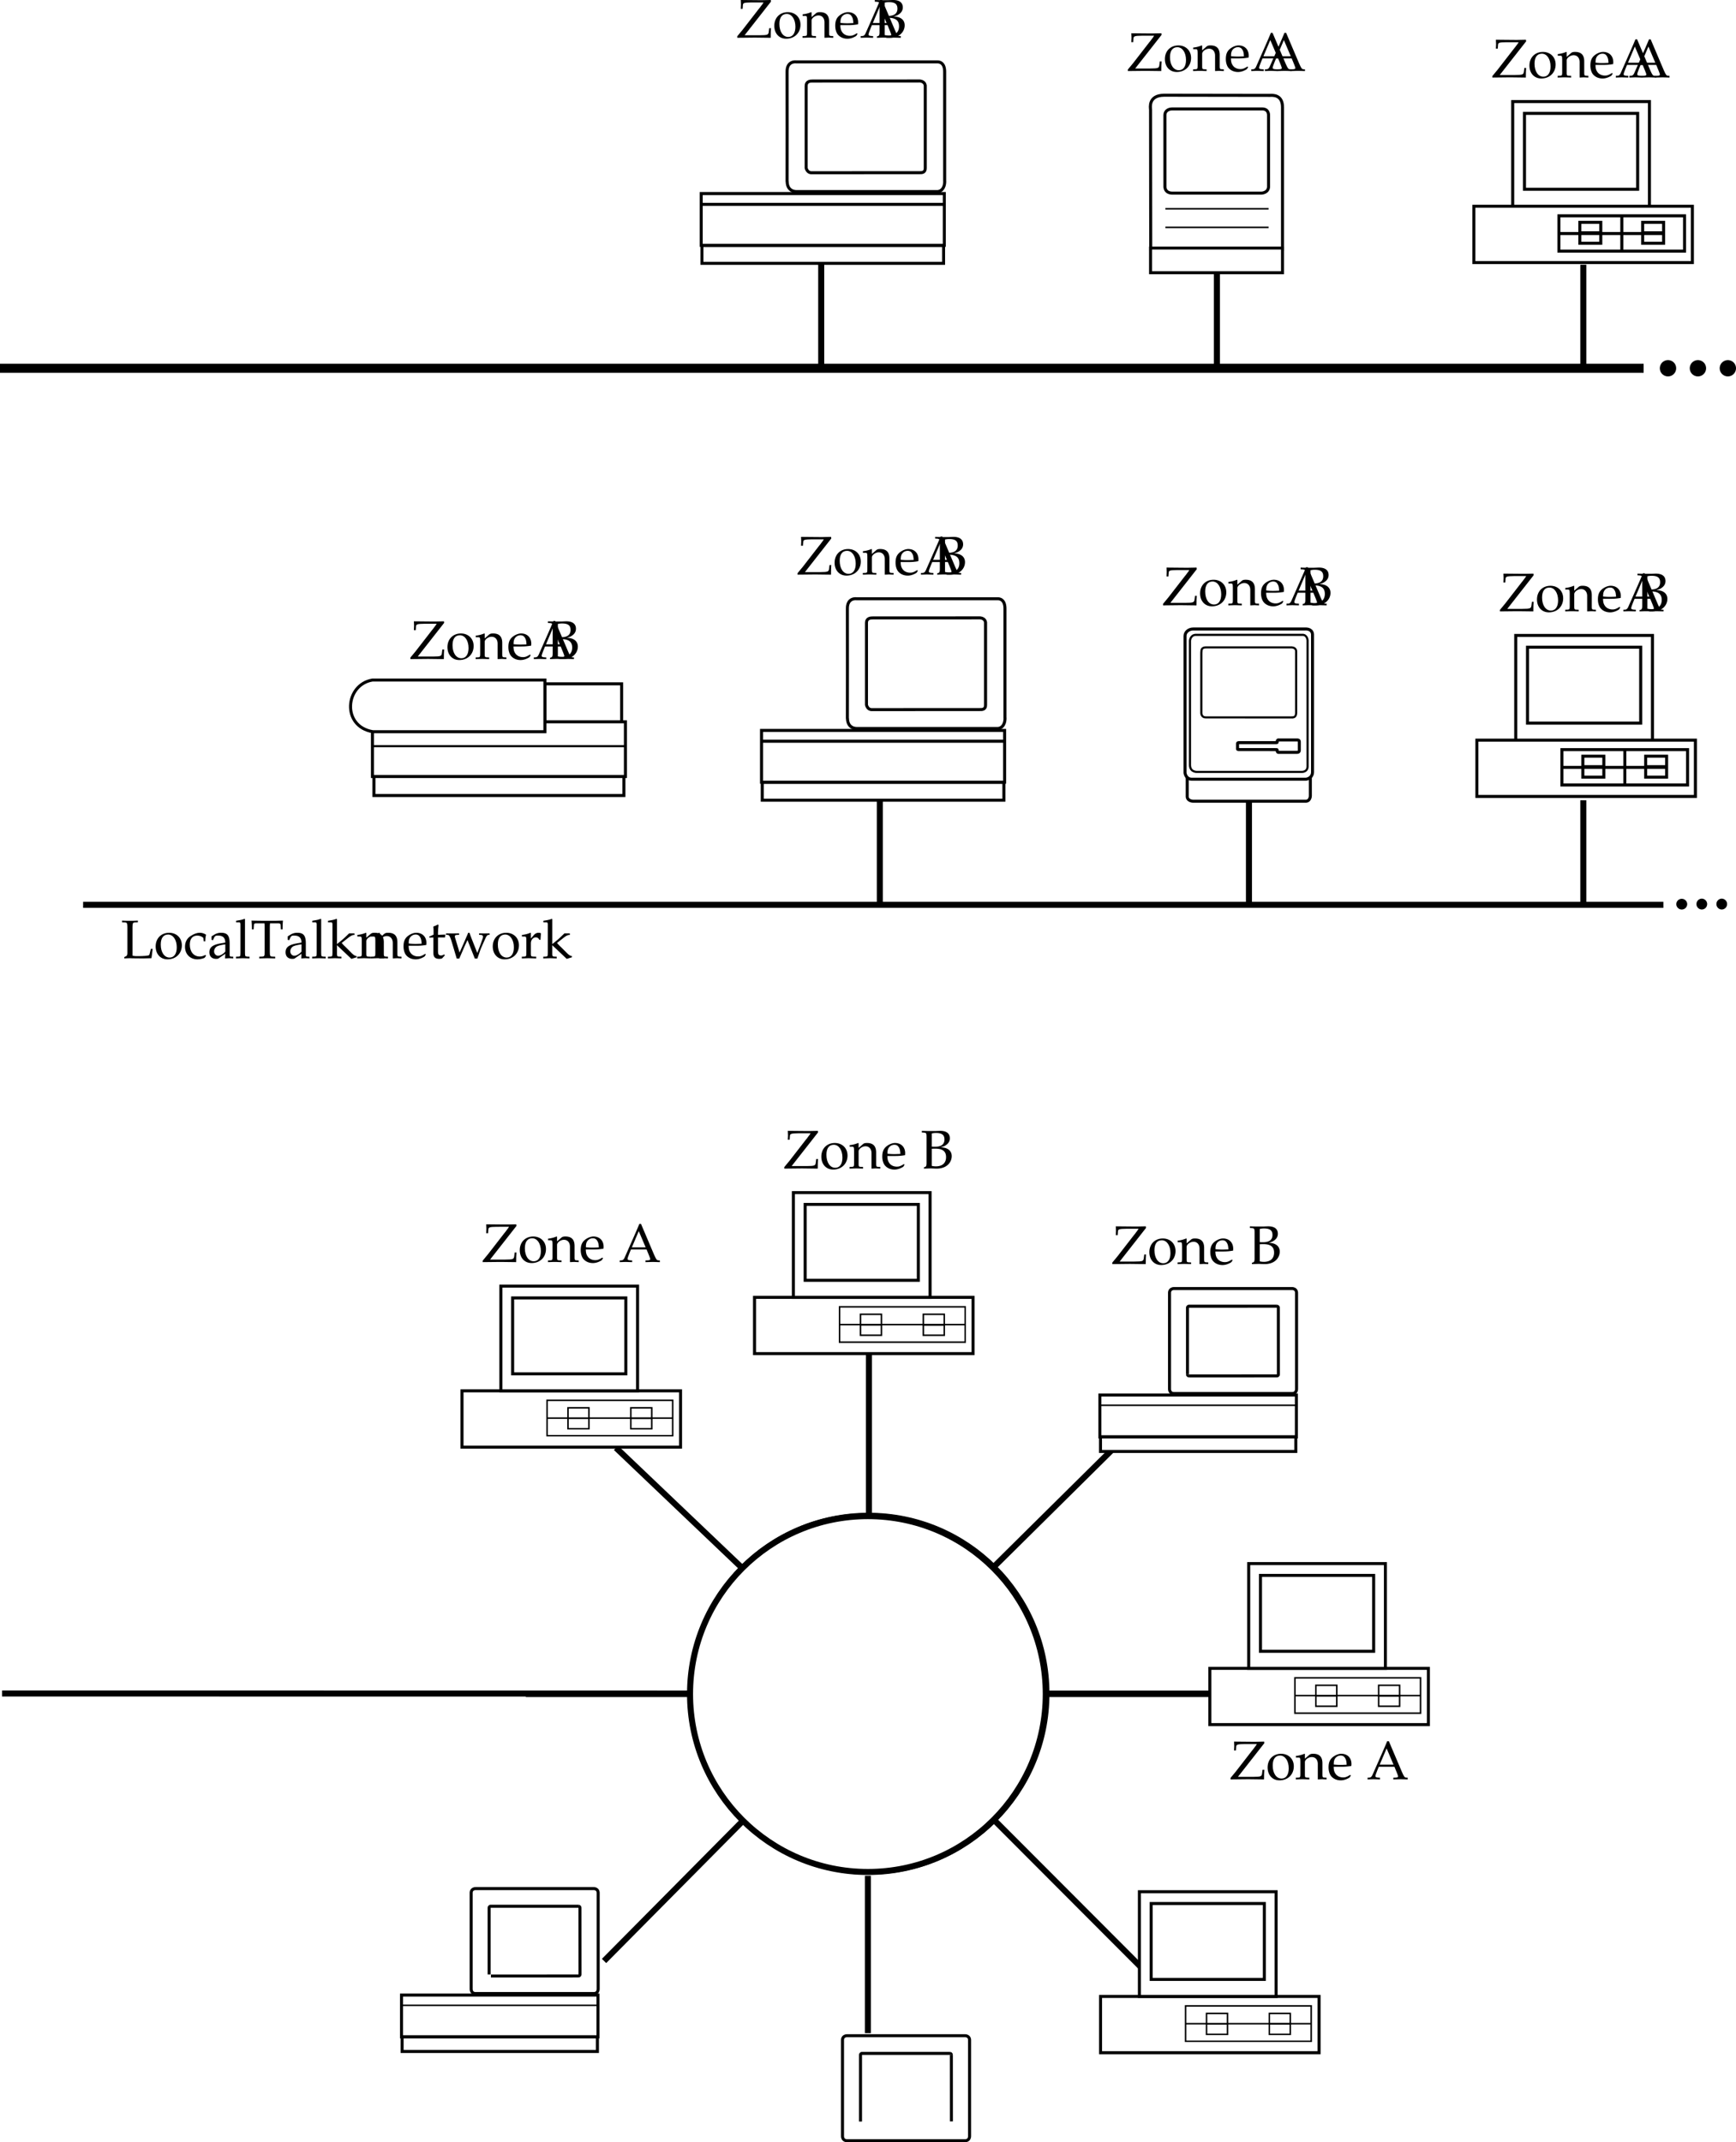 <svg xmlns="http://www.w3.org/2000/svg" xmlns:xlink="http://www.w3.org/1999/xlink" width="287.844" height="355.114"><defs><path id="a" d="M2.828-5.953v-.281c-.531.03-.86.03-1.312.03-.454 0-.782 0-1.313-.03v.28l.422.016c.422.032.453.094.469.813v4.266c0 .28-.078.468-.235.53l-.28.142V.03C1.03.016 1.233 0 1.468 0c.11 0 .234 0 .437.016.828 0 1.407.015 1.672.015.313 0 .672-.015 1.5-.031.063-.375.094-.625.203-1.547h-.297l-.109.453a.222.222 0 0 1-.03.094c-.047.266-.11.438-.157.484-.125.11-.906.172-2 .172a3.35 3.35 0 0 1-.75-.078v-4.703c.016-.719.047-.781.47-.813zm0 0"/><path id="b" d="M2.516-4.219C1.203-4.219.28-3.297.28-1.953c0 1.266.797 2.14 1.969 2.14 1.39 0 2.375-.968 2.375-2.328 0-1.218-.875-2.078-2.11-2.078zm-.172.297c.844 0 1.437.89 1.437 2.125 0 1.047-.437 1.688-1.187 1.688-.875 0-1.469-.875-1.469-2.157 0-1.078.438-1.656 1.219-1.656zm0 0"/><path id="c" d="M3.594-2.797c0-.422.047-.781.125-1.11-.36-.218-.672-.312-1.047-.312-.438 0-.938.172-1.469.516-.64.39-.969 1.015-.969 1.812 0 1.22.844 2.079 2.063 2.079.469 0 1.14-.172 1.234-.313l.188-.281-.094-.14c-.344.171-.625.265-.938.265-1 0-1.656-.781-1.656-1.969 0-.969.438-1.5 1.25-1.5.406 0 .828.172 1 .406l.063.547zm0 0"/><path id="d" d="M2.922-.734 2.875.03c.438-.014.578-.03.703-.03.11 0 .172 0 .469.016l.187.015V-.25l-.343-.016c-.235-.015-.25-.046-.25-.515v-1.656c0-1.313-.375-1.782-1.422-1.782-.406 0-.75.094-1.094.297l-.484.297v.578l.234.063L1-3.266c.188-.421.281-.484.688-.484.843 0 1.203.344 1.234 1.156l-.89.156C.796-2.203.281-1.78.281-.984c0 .687.421 1.093 1.14 1.093.172 0 .312-.03.375-.078zm0-.375c-.266.359-.828.703-1.188.703-.359 0-.671-.328-.671-.719a.98.98 0 0 1 .437-.813c.234-.14.734-.265 1.422-.359zm0 0"/><path id="e" d="M.188-.25v.281C.813.016 1.078 0 1.313 0c.234 0 .5.016 1.125.031V-.25L2.03-.266c-.328-.046-.328-.062-.344-.656v-5.547L1.61-6.53c-.39.156-.687.218-1.406.328v.25H.72c.156 0 .219.11.219.375v4.656C.923-.327.923-.296.61-.265zm0 0"/><path id="f" d="M1.438-.25v.281C1.968.016 2.28 0 2.75 0c.469 0 .797.016 1.328.031V-.25l-.437-.016c-.407-.015-.454-.093-.454-.812v-3.813c0-.453 0-.64.032-.89h1.39c.266 0 .344.062.375.297l.032.703h.28c0-.578.016-.938.063-1.453l-1.203.03H1.984c-.109 0-.578 0-1.203-.015l-.625-.015c.047.515.063.875.063 1.453H.5l.047-.703c.015-.235.078-.297.36-.297h1.39c.031.265.031.484.031.89v3.813c0 .734-.047.797-.453.812zm0 0"/><path id="g" d="M.188-.25v.281C.813.016 1.078 0 1.327 0c.25 0 .5.016 1.094.031V-.25l-.39-.016c-.329-.03-.345-.062-.345-.656v-1.234L4.079.109l.86-.265V-.36c-.22 0-.47-.157-.766-.438L3.047-1.922a5.88 5.88 0 0 1-.578-.61l1.156-.905c.438-.329.656-.422.969-.422v-.266h-.89c-.579.563-1 .969-1.36 1.25l-.656.531v-4.125l-.079-.062c-.39.156-.687.218-1.406.328v.25H.72c.156 0 .219.11.219.375v4.656C.923-.328.923-.297.61-.266zm0 0"/><path id="h" d="M3.688.031C4.109.016 4.25 0 4.405 0c.125 0 .297.016.735.031V-.25l-.36-.016c-.312-.03-.328-.062-.328-.656v-1.734c0-1.047-.5-1.563-1.516-1.563-.328 0-.515.047-.703.219l-.687.594v-.781l-.078-.032a4.904 4.904 0 0 1-1.407.36v.265H.39c.375 0 .39.031.406.656v2.016c0 .594-.031.625-.344.656L.047-.25v.281C.625.016.875 0 1.172 0c.281 0 .531.016 1.11.031V-.25l-.407-.016c-.313-.03-.328-.062-.328-.656v-1.906c0-.406.594-.844 1.14-.844.61 0 1 .453 1 1.14zm0 0"/><path id="i" d="m3.938-.625-.126-.094c-.562.344-.78.422-1.171.422-.579 0-1.063-.266-1.313-.703-.172-.281-.234-.547-.25-1.063h1.313c.64 0 1.062-.046 1.625-.14 0-.125.015-.203.015-.313 0-1.03-.672-1.703-1.687-1.703-.313 0-.703.11-1.078.328C.53-3.453.234-2.906.234-1.969c0 .563.141 1.047.375 1.39.36.485.954.766 1.641.766.344 0 .672-.078 1.031-.234.235-.11.438-.219.469-.281zm-.704-1.781c-.468.015-.671.031-1.015.031a9.74 9.74 0 0 1-1.125-.063c0-.421.031-.609.14-.859a1.12 1.12 0 0 1 1-.625c.313 0 .547.11.704.36.203.296.265.562.296 1.156zm0 0"/><path id="j" d="M.875-3.438v2.594c0 .656.297.953 1 .953.203 0 .422-.046.469-.109l.437-.484-.125-.141c-.219.125-.344.172-.515.172-.36 0-.5-.188-.5-.625v-2.36h1.156l.078-.484-1.234.047v-.344c0-.36.03-.75.093-1.265l-.109-.11c-.219.14-.484.25-.766.344.032.25.047.438.047.719v.625l-.703.312v.188zm0 0"/><path id="k" d="M3.719-4.219c-.75 1.75-.86 2-1.438 3.282l-.75-2.485C1.5-3.5 1.5-3.578 1.5-3.64c0-.14.11-.218.344-.218l.36-.016v-.25c-.626.016-.876.016-1.079.016-.203 0-.453 0-1.078-.016v.25l.266.016c.25.015.359.203.593.89l.906 3.03h.422L3.125-2c.078-.188.094-.203.469-1.016L4.813.063h.421c.079-.235.141-.422.204-.594.171-.531.375-1.078.406-1.14l.625-1.407c.265-.61.375-.75.562-.781l.235-.016v-.25c-.5.016-.704.016-.875.016-.172 0-.375 0-.875-.016v.25l.296.016c.22 0 .36.109.36.28 0 .095-.031.204-.063.313L5.656-2c-.078.203-.156.406-.437 1.125l-1.032-2.61c-.125-.328-.187-.5-.265-.734Zm0 0"/><path id="l" d="M.188-.25v.281C.78.016 1.046 0 1.296 0c.219 0 .547.016 1.281.031V-.25L2.11-.266c-.406-.03-.421-.046-.421-.656v-1.547c0-.547.359-.984.812-.984.266 0 .453.125.594.406h.187l.078-1.078c-.093-.063-.25-.094-.421-.094-.266 0-.547.14-.735.36l-.515.593v-.921l-.079-.032a4.904 4.904 0 0 1-1.406.36v.265h.344c.36 0 .375.031.39.656v2.016C.922-.328.922-.297.61-.266zm0 0"/><path id="m" d="m5.734-5.969-.03-.265-1.407.03h-.453l-1.64-.015-1.485-.015c.015.343.031.5.031.734 0 .234-.016.39-.031.734h.312l.047-.64c.016-.344.234-.407 1.375-.422H4.5c-.14.219-.219.36-.406.578-.11.172-.235.313-.375.484L1.016-1.28C.875-1.11.719-.906.14-.22v.25L2.937 0h.25c.344 0 1.172.016 2.5.031 0-.781.016-1.11.047-1.593h-.296l-.063.515c-.063.61-.156.64-1.563.656H1.36Zm0 0"/><path id="n" d="M2.516-4.219C1.203-4.219.28-3.297.28-1.953c0 1.266.797 2.14 1.969 2.14 1.39 0 2.375-.968 2.375-2.328 0-1.218-.875-2.078-2.11-2.078zm-.172.297c.844 0 1.437.89 1.437 2.125 0 1.047-.437 1.688-1.187 1.688-.875 0-1.469-.875-1.469-2.157 0-1.078.438-1.656 1.219-1.656zm0 0"/><path id="o" d="M3.688.031C4.109.016 4.25 0 4.405 0c.125 0 .297.016.735.031V-.25l-.36-.016c-.312-.03-.328-.062-.328-.656v-1.734c0-1.047-.5-1.563-1.516-1.563-.328 0-.515.047-.703.219l-.687.594v-.781l-.078-.032a4.904 4.904 0 0 1-1.407.36v.265H.39c.375 0 .39.031.406.656v2.016c0 .594-.031.625-.344.656L.047-.25v.281C.625.016.875 0 1.172 0c.281 0 .531.016 1.11.031V-.25l-.407-.016c-.313-.03-.328-.062-.328-.656v-1.906c0-.406.594-.844 1.14-.844.61 0 1 .453 1 1.14zm0 0"/><path id="p" d="m3.938-.625-.126-.094c-.562.344-.78.422-1.171.422-.579 0-1.063-.266-1.313-.703-.172-.281-.234-.547-.25-1.063h1.313c.64 0 1.062-.046 1.625-.14 0-.125.015-.203.015-.313 0-1.03-.672-1.703-1.687-1.703-.313 0-.703.11-1.078.328C.53-3.453.234-2.906.234-1.969c0 .563.141 1.047.375 1.39.36.485.954.766 1.641.766.344 0 .672-.078 1.031-.234.235-.11.438-.219.469-.281zm-.704-1.781c-.468.015-.671.031-1.015.031a9.74 9.74 0 0 1-1.125-.063c0-.421.031-.609.14-.859a1.12 1.12 0 0 1 1-.625c.313 0 .547.11.704.36.203.296.265.562.296 1.156zm0 0"/><path id="r" d="M.578-.188v.22c.563-.016.797-.032 1-.032h.297c.688.031.703.031.813.031.656 0 1.25-.172 1.656-.469.531-.374.843-.968.843-1.609 0-.469-.187-.828-.515-1.078-.36-.25-.656-.328-1.344-.39.438-.079.64-.172.89-.344.438-.297.657-.672.657-1.141 0-.797-.563-1.234-1.594-1.234-.094 0-.094 0-.812.03h-.813c-.25 0-.656 0-1.422-.03v.28l.329.016c.421.047.453.094.453.813v4.266c0 .343-.063.53-.204.593zm1.297-3.078c.344-.015.406-.015.594-.015 1.219 0 1.781.453 1.781 1.406 0 .969-.61 1.531-1.688 1.531a3.08 3.08 0 0 1-.687-.078zm0-2.53c.234-.048.406-.079.703-.079 1 0 1.406.328 1.406 1.078 0 .797-.53 1.203-1.562 1.203-.156 0-.281 0-.547-.015zm0 0"/><path id="q" d="M3.672-6.297H3.39c-.157.36-.297.703-.36.86-.14.312-.328.734-.469 1.078L.954-.72C.843-.453.672-.28.47-.266L.14-.25v.281C.75.016.937 0 1.109 0c.157 0 .438.016 1.094.031V-.25l-.328-.016c-.313-.03-.438-.093-.438-.234 0-.125.125-.5.313-.953l.25-.61h2.594l.422 1.032c.156.406.187.484.187.578 0 .11-.14.172-.375.187l-.422.016v.281C5.141.016 5.47 0 5.656 0c.203 0 .453.016 1.14.031V-.25L6.5-.266c-.234-.046-.328-.187-.656-.921ZM2.156-2.422l1.14-2.687 1.142 2.687zm0 0"/><path id="s" d="m5.734-5.969-.03-.265-1.407.03h-.453l-1.64-.015-1.485-.015c.015.343.031.5.031.734 0 .234-.016.39-.031.734h.312l.047-.64c.016-.344.234-.407 1.375-.422H4.5c-.14.219-.219.36-.406.578-.11.172-.235.313-.375.484L1.016-1.28C.875-1.11.719-.906.14-.22v.25L2.937 0h.25c.344 0 1.172.016 2.5.031 0-.781.016-1.11.047-1.593h-.296l-.063.515c-.063.61-.156.64-1.563.656H1.36Zm0 0"/><path id="t" d="M2.516-4.219C1.203-4.219.28-3.297.28-1.953c0 1.266.797 2.14 1.969 2.14 1.39 0 2.375-.968 2.375-2.328 0-1.218-.875-2.078-2.11-2.078zm-.172.297c.844 0 1.437.89 1.437 2.125 0 1.047-.437 1.688-1.187 1.688-.875 0-1.469-.875-1.469-2.157 0-1.078.438-1.656 1.219-1.656zm0 0"/><path id="u" d="M3.688.031C4.109.016 4.25 0 4.405 0c.125 0 .297.016.735.031V-.25l-.36-.016c-.312-.03-.328-.062-.328-.656v-1.734c0-1.047-.5-1.563-1.516-1.563-.328 0-.515.047-.703.219l-.687.594v-.781l-.078-.032a4.904 4.904 0 0 1-1.407.36v.265H.39c.375 0 .39.031.406.656v2.016c0 .594-.031.625-.344.656L.047-.25v.281C.625.016.875 0 1.172 0c.281 0 .531.016 1.11.031V-.25l-.407-.016c-.313-.03-.328-.062-.328-.656v-1.906c0-.406.594-.844 1.14-.844.61 0 1 .453 1 1.14zm0 0"/><path id="v" d="m3.938-.625-.126-.094c-.562.344-.78.422-1.171.422-.579 0-1.063-.266-1.313-.703-.172-.281-.234-.547-.25-1.063h1.313c.64 0 1.062-.046 1.625-.14 0-.125.015-.203.015-.313 0-1.03-.672-1.703-1.687-1.703-.313 0-.703.11-1.078.328C.53-3.453.234-2.906.234-1.969c0 .563.141 1.047.375 1.39.36.485.954.766 1.641.766.344 0 .672-.078 1.031-.234.235-.11.438-.219.469-.281zm-.704-1.781c-.468.015-.671.031-1.015.031a9.74 9.74 0 0 1-1.125-.063c0-.421.031-.609.14-.859a1.12 1.12 0 0 1 1-.625c.313 0 .547.11.704.36.203.296.265.562.296 1.156zm0 0"/><path id="w" d="M.578-.188v.22c.563-.016.797-.032 1-.032h.297c.688.031.703.031.813.031.656 0 1.25-.172 1.656-.469.531-.374.843-.968.843-1.609 0-.469-.187-.828-.515-1.078-.36-.25-.656-.328-1.344-.39.438-.079.64-.172.89-.344.438-.297.657-.672.657-1.141 0-.797-.563-1.234-1.594-1.234-.094 0-.094 0-.812.03h-.813c-.25 0-.656 0-1.422-.03v.28l.329.016c.421.047.453.094.453.813v4.266c0 .343-.063.53-.204.593zm1.297-3.078c.344-.015.406-.015.594-.015 1.219 0 1.781.453 1.781 1.406 0 .969-.61 1.531-1.688 1.531a3.08 3.08 0 0 1-.687-.078zm0-2.53c.234-.048.406-.079.703-.079 1 0 1.406.328 1.406 1.078 0 .797-.53 1.203-1.562 1.203-.156 0-.281 0-.547-.015zm0 0"/><path id="x" d="M3.672-6.297H3.39c-.157.36-.297.703-.36.86-.14.312-.328.734-.469 1.078L.954-.72C.843-.453.672-.28.47-.266L.14-.25v.281C.75.016.937 0 1.109 0c.157 0 .438.016 1.094.031V-.25l-.328-.016c-.313-.03-.438-.093-.438-.234 0-.125.125-.5.313-.953l.25-.61h2.594l.422 1.032c.156.406.187.484.187.578 0 .11-.14.172-.375.187l-.422.016v.281C5.141.016 5.47 0 5.656 0c.203 0 .453.016 1.14.031V-.25L6.5-.266c-.234-.046-.328-.187-.656-.921ZM2.156-2.422l1.14-2.687 1.142 2.687zm0 0"/></defs><path fill="none" stroke="#000" d="m.344 280.734 223.437.031"/><path d="M277.922 61.046a1.353 1.353 0 0 0-2.707 0c0 .75.605 1.352 1.355 1.352a1.35 1.35 0 0 0 1.352-1.352m4.961 0a1.352 1.352 0 1 0-2.704.001 1.352 1.352 0 0 0 2.704 0m4.961-.001c0-.746-.602-1.351-1.348-1.351-.746 0-1.355.605-1.355 1.351 0 .75.609 1.352 1.355 1.352s1.348-.602 1.348-1.352"/><g transform="translate(88.781 -451.704)"><use xlink:href="#a" width="100%" height="100%" x="-68.75" y="610.55"/><use xlink:href="#b" width="100%" height="100%" x="-63.252" y="610.55"/><use xlink:href="#c" width="100%" height="100%" x="-58.34" y="610.55"/><use xlink:href="#d" width="100%" height="100%" x="-54.345" y="610.55"/><use xlink:href="#e" width="100%" height="100%" x="-49.846" y="610.55"/><use xlink:href="#f" width="100%" height="100%" x="-47.228" y="610.55"/><use xlink:href="#d" width="100%" height="100%" x="-41.712" y="610.55"/><use xlink:href="#e" width="100%" height="100%" x="-37.213" y="610.55"/><use xlink:href="#g" width="100%" height="100%" x="-34.595" y="610.55"/><use xlink:href="#h" width="100%" height="100%" x="-29.592" y="610.55"/><use xlink:href="#h" width="100%" height="100%" x="-27.343" y="610.55"/><use xlink:href="#i" width="100%" height="100%" x="-22.106" y="610.55"/><use xlink:href="#j" width="100%" height="100%" x="-17.797" y="610.55"/><use xlink:href="#k" width="100%" height="100%" x="-14.863" y="610.55"/><use xlink:href="#b" width="100%" height="100%" x="-7.359" y="610.55"/><use xlink:href="#l" width="100%" height="100%" x="-2.447" y="610.55"/><use xlink:href="#g" width="100%" height="100%" x="1.107" y="610.55"/></g><path fill="#fff" d="M156.645 30c0 1.386-.747 1.742-1.176 1.757h-23.34s-1.613.149-1.613-1.73l-.012.105s.023-17.215 0-18.199c-.043-1.91 1.508-1.672 1.508-1.672h-.059 23.543c.43.016 1.137.254 1.137 1.64v18.2l.012-.101"/><path fill="none" stroke="#000" stroke-miterlimit="10" stroke-width=".5" d="M156.645 30c0 1.386-.747 1.742-1.176 1.757h-23.34s-1.613.149-1.613-1.73l-.012.105s.023-17.215 0-18.199c-.043-1.91 1.508-1.672 1.508-1.672h-.059 23.543c.43.016 1.137.254 1.137 1.64v18.2zm0 0"/><path fill="#fff" d="M156.453 43.652v-2.98h-40.066v2.98h40.066"/><path fill="none" stroke="#000" stroke-miterlimit="10" stroke-width=".5" d="M156.453 43.652v-2.98h-40.066v2.98zm0 0"/><path fill="#fff" d="M156.574 40.671v-8.586h-40.308v8.586h40.308"/><path fill="none" stroke="#000" stroke-miterlimit="10" stroke-width=".5" d="M156.574 40.671v-8.586h-40.308v8.586zm0-6.796h-40.308M134.7 13.433c-.36-.012-1.032.067-1.032.793v13.617s.156.813.89.793l17.899-.011c.36.015.984.015.957-.774V14.167c-.152-.847-1.121-.742-1.121-.742zm0 0"/><g transform="translate(88.781 -451.704)"><use xlink:href="#m" width="100%" height="100%" x="33.321" y="457.938"/><use xlink:href="#n" width="100%" height="100%" x="39.324" y="457.938"/><use xlink:href="#o" width="100%" height="100%" x="44.238" y="457.938"/><use xlink:href="#p" width="100%" height="100%" x="49.476" y="457.938"/><use xlink:href="#q" width="100%" height="100%" x="53.787" y="457.938"/><use xlink:href="#r" width="100%" height="100%" x="56.037" y="457.938"/></g><path fill="none" stroke="#000" d="M136.164 43.722v17.496m126.363-17.332v17.332"/><g transform="translate(88.781 -451.704)"><use xlink:href="#m" width="100%" height="100%" x="98.084" y="463.452"/><use xlink:href="#n" width="100%" height="100%" x="104.087" y="463.452"/><use xlink:href="#o" width="100%" height="100%" x="109.001" y="463.452"/><use xlink:href="#p" width="100%" height="100%" x="114.239" y="463.452"/><use xlink:href="#q" width="100%" height="100%" x="118.55" y="463.452"/><use xlink:href="#q" width="100%" height="100%" x="120.8" y="463.452"/></g><path fill="none" stroke="#000" d="M201.773 45.187v16.031"/><g transform="translate(88.781 -451.704)"><use xlink:href="#m" width="100%" height="100%" x="-20.875" y="560.934"/><use xlink:href="#n" width="100%" height="100%" x="-14.872" y="560.934"/><use xlink:href="#o" width="100%" height="100%" x="-9.958" y="560.934"/><use xlink:href="#p" width="100%" height="100%" x="-4.72" y="560.934"/><use xlink:href="#q" width="100%" height="100%" x="-.409" y="560.934"/><use xlink:href="#r" width="100%" height="100%" x="1.841" y="560.934"/></g><path fill="none" stroke="#000" d="M145.883 132.496v17.5"/><g transform="translate(88.781 -451.704)"><use xlink:href="#m" width="100%" height="100%" x="103.922" y="552.028"/><use xlink:href="#n" width="100%" height="100%" x="109.925" y="552.028"/><use xlink:href="#o" width="100%" height="100%" x="114.839" y="552.028"/><use xlink:href="#p" width="100%" height="100%" x="120.077" y="552.028"/><use xlink:href="#q" width="100%" height="100%" x="124.388" y="552.028"/><use xlink:href="#r" width="100%" height="100%" x="126.638" y="552.028"/></g><path fill="#fff" stroke="#000" stroke-miterlimit="10" stroke-width=".5" d="M196.852 128.812v3.281c.082.727.972.727.972.727h18.551c.89.082.89-.89.89-.89v-3.118"/><path fill="#fff" d="M197.824 104.269c-.683 0-1.336.484-1.336 1.156v22.719c.063.395.364 1.031 1.094 1.031h18.953c.547-.058 1.094-.484 1.094-1.152v-22.66c.062-.973-.758-1.125-1.215-1.094h-18.59"/><path fill="none" stroke="#000" stroke-miterlimit="10" stroke-width=".5" d="M197.824 104.269c-.683 0-1.336.484-1.336 1.156v22.719c.063.395.364 1.031 1.094 1.031h18.953c.547-.058 1.094-.484 1.094-1.152v-22.66c.062-.973-.758-1.125-1.215-1.094zm0 0"/><path fill="none" stroke="#000" stroke-miterlimit="10" stroke-width=".5" d="M205.195 123.984c0 .226-.011.246.16.273l6.25.008c.2 0 .133.063.172.176 0 0-.004.047 0 .063.008.093.082.246.258.214h2.973c.242 0 .426-.05.426-.363V123c0-.309-.184-.336-.426-.336h-2.973c-.176-.035-.25.117-.258.215a.32.32 0 0 0 0 .062c-.039.113.028.172-.172.172h-6.226c-.172.027-.184.059-.184.285zm0 0"/><path fill="none" stroke="#000" stroke-miterlimit="10" stroke-width=".35" d="M198.586 127.96h17.25s1.035.063.973-1.03v-20.778s-.059-.973-.91-.91h-17.68c-.848.058-.91.968-.91.968v20.657c.046 1.23 1.277 1.093 1.277 1.093zm0 0"/><path fill="none" stroke="#000" stroke-miterlimit="10" stroke-width=".35" d="m214.168 118.93-14.242-.005c-.711.016-.735-.687-.735-.687v-9.989l.02-.324c0-.55.496-.613.781-.605h14.215c.766.066.707.695.707.695v10.211c-.055.691-.406.691-.746.703zm0 0"/><path fill="none" stroke="#000" d="M207.086 132.984v17.172m55.441-17.496v17.336m13.278 0H13.78"/><path d="M279.754 149.87a.905.905 0 0 0-1.809 0 .904.904 0 0 0 1.809 0m3.305 0a.902.902 0 0 0-.899-.902.903.903 0 0 0 0 1.805.9.9 0 0 0 .899-.902m3.308-.001a.902.902 0 0 0-.898-.902.903.903 0 0 0 0 1.805.9.9 0 0 0 .898-.902"/><path fill="#fff" d="M144.012 251.273c-16.285 0-29.492 13.203-29.492 29.492 0 16.29 13.207 29.492 29.492 29.492 16.289 0 29.496-13.203 29.496-29.492s-13.207-29.492-29.496-29.492"/><path fill="none" stroke="#000" d="M144.012 251.273c-16.285 0-29.492 13.203-29.492 29.492 0 16.29 13.207 29.492 29.492 29.492 16.289 0 29.496-13.203 29.496-29.492s-13.207-29.492-29.496-29.492zm0 0"/><path fill="none" stroke="#000" stroke-width="1.5" d="M0 61.046h272.531"/><path fill="#fff" d="M190.8 41.32h21.852V17.777c0-2.102-1.629-1.992-2.101-1.965l-17.535-.027c-2.664.027-2.258 2.086-2.243 2.414l.028 23.12"/><path fill="none" stroke="#000" stroke-miterlimit="10" stroke-width=".5" d="M190.8 41.32h21.852V17.777c0-2.102-1.629-1.992-2.101-1.965l-17.535-.027c-2.664.027-2.258 2.086-2.243 2.414zm0 0"/><path fill="none" stroke="#000" stroke-miterlimit="10" stroke-width=".5" d="M209.148 32.015h-14.73c-1.402 0-1.262-1.191-1.262-1.191l-.004-11.75c0-.664.567-1.016 1.196-1.016h14.941c1.121 0 1.05 1.05 1.05 1.05v11.923c-.07.773-.82.969-1.19.984zm0 0"/><path fill="#fff" d="M212.652 41.12v4.09h-21.879v-4.09h21.88"/><path fill="none" stroke="#000" stroke-miterlimit="10" stroke-width=".5" d="M212.652 41.12v4.09h-21.879v-4.09zm0 0"/><path fill="none" stroke="#000" stroke-miterlimit="10" stroke-width=".25" d="M193.227 34.609h17.113m-17.113 3.086h17.113"/><g transform="translate(88.781 -451.704)"><use xlink:href="#m" width="100%" height="100%" x="158.529" y="464.529"/><use xlink:href="#n" width="100%" height="100%" x="164.532" y="464.529"/><use xlink:href="#o" width="100%" height="100%" x="169.446" y="464.529"/><use xlink:href="#p" width="100%" height="100%" x="174.684" y="464.529"/><use xlink:href="#q" width="100%" height="100%" x="178.995" y="464.529"/><use xlink:href="#q" width="100%" height="100%" x="181.245" y="464.529"/></g><path fill="none" stroke="#000" stroke-miterlimit="10" stroke-width=".5" d="M268.91 41.648v-5.856"/><path fill="none" stroke="#000" stroke-linecap="round" stroke-miterlimit="10" stroke-width=".5" d="M280.613 43.527v-9.332H244.38v9.332zm-7.121-9.332V16.839H250.82v17.356zm0 0"/><path fill="none" stroke="#000" stroke-miterlimit="10" stroke-width=".5" d="M279.313 41.628V35.77H258.48v5.86zm0 0"/><path fill="none" stroke="#000" stroke-miterlimit="10" stroke-width=".5" d="M265.426 40.328v-1.735h-3.473v1.735zm10.414 0v-1.735h-3.473v1.735zm-10.414-1.735v-1.738h-3.473v1.738m13.887 0v-1.738h-3.473v1.738zm0 0"/><path fill="none" stroke="#000" stroke-linecap="round" stroke-miterlimit="10" stroke-width=".5" d="M271.54 31.375V18.792h-18.767v12.583zm0 0"/><path fill="none" stroke="#000" stroke-width=".5" d="M258.395 38.714h17.425"/><path fill="#fff" d="M166.645 119c0 1.386-.747 1.742-1.176 1.757h-23.34s-1.613.149-1.613-1.73l-.012.105s.023-17.215 0-18.199c-.043-1.91 1.508-1.672 1.508-1.672h-.059 23.543c.43.016 1.137.254 1.137 1.64v18.2l.012-.101"/><path fill="none" stroke="#000" stroke-miterlimit="10" stroke-width=".5" d="M166.645 119c0 1.386-.747 1.742-1.176 1.757h-23.34s-1.613.149-1.613-1.73l-.012.105s.023-17.215 0-18.199c-.043-1.91 1.508-1.672 1.508-1.672h-.059 23.543c.43.016 1.137.254 1.137 1.64v18.2zm0 0"/><path fill="#fff" d="M166.453 132.652v-2.98h-40.066v2.98h40.066"/><path fill="none" stroke="#000" stroke-miterlimit="10" stroke-width=".5" d="M166.453 132.652v-2.98h-40.066v2.98zm0 0"/><path fill="#fff" d="M166.574 129.671v-8.586h-40.308v8.586h40.308"/><path fill="none" stroke="#000" stroke-miterlimit="10" stroke-width=".5" d="M166.574 129.671v-8.586h-40.308v8.586zm0-6.796h-40.308m18.434-20.442c-.36-.012-1.032.067-1.032.793v13.617s.156.813.89.793l17.899-.011c.36.015.984.015.957-.774v-13.684c-.152-.847-1.121-.742-1.121-.742zm0 0"/><g transform="translate(88.781 -451.704)"><use xlink:href="#m" width="100%" height="100%" x="43.321" y="546.938"/><use xlink:href="#n" width="100%" height="100%" x="49.324" y="546.938"/><use xlink:href="#o" width="100%" height="100%" x="54.238" y="546.938"/><use xlink:href="#p" width="100%" height="100%" x="59.476" y="546.938"/><use xlink:href="#q" width="100%" height="100%" x="63.787" y="546.938"/><use xlink:href="#r" width="100%" height="100%" x="66.037" y="546.938"/></g><g transform="translate(88.781 -451.704)"><use xlink:href="#m" width="100%" height="100%" x="159.78" y="553.029"/><use xlink:href="#n" width="100%" height="100%" x="165.783" y="553.029"/><use xlink:href="#o" width="100%" height="100%" x="170.697" y="553.029"/><use xlink:href="#p" width="100%" height="100%" x="175.935" y="553.029"/><use xlink:href="#q" width="100%" height="100%" x="180.246" y="553.029"/><use xlink:href="#r" width="100%" height="100%" x="182.496" y="553.029"/></g><path fill="none" stroke="#000" stroke-miterlimit="10" stroke-width=".5" d="M269.41 130.148v-5.856"/><path fill="none" stroke="#000" stroke-linecap="round" stroke-miterlimit="10" stroke-width=".5" d="M281.113 132.027v-9.332H244.88v9.332zm-7.121-9.332v-17.356H251.32v17.356zm0 0"/><path fill="none" stroke="#000" stroke-miterlimit="10" stroke-width=".5" d="M279.813 130.128v-5.859H258.98v5.86zm0 0"/><path fill="none" stroke="#000" stroke-miterlimit="10" stroke-width=".5" d="M265.926 128.828v-1.735h-3.473v1.735zm10.414 0v-1.735h-3.473v1.735zm-10.414-1.735v-1.738h-3.473v1.738m13.887 0v-1.738h-3.473v1.738zm0 0"/><path fill="none" stroke="#000" stroke-linecap="round" stroke-miterlimit="10" stroke-width=".5" d="M272.04 119.875v-12.583h-18.767v12.583zm0 0"/><path fill="none" stroke="#000" stroke-width=".5" d="M258.895 127.214h17.425"/><path fill="none" stroke="#000" d="M202.656 280.824h-29.582m-29.168 30.125v26.09m-28.832-56.215H87.191"/><g transform="translate(88.781 -451.704)"><use xlink:href="#s" width="100%" height="100%" x="95.508" y="661.227"/><use xlink:href="#t" width="100%" height="100%" x="101.511" y="661.227"/><use xlink:href="#u" width="100%" height="100%" x="106.425" y="661.227"/><use xlink:href="#v" width="100%" height="100%" x="111.663" y="661.227"/><use xlink:href="#y" width="100%" height="100%" x="115.974" y="661.227"/><use xlink:href="#w" width="100%" height="100%" x="118.224" y="661.227"/></g><g transform="translate(88.781 -451.704)"><use xlink:href="#s" width="100%" height="100%" x="-8.882" y="660.899"/><use xlink:href="#t" width="100%" height="100%" x="-2.879" y="660.899"/><use xlink:href="#u" width="100%" height="100%" x="2.035" y="660.899"/><use xlink:href="#v" width="100%" height="100%" x="7.273" y="660.899"/><use xlink:href="#y" width="100%" height="100%" x="11.584" y="660.899"/><use xlink:href="#x" width="100%" height="100%" x="13.834" y="660.899"/></g><g transform="translate(88.781 -451.704)"><use xlink:href="#s" width="100%" height="100%" x="115.118" y="746.649"/><use xlink:href="#t" width="100%" height="100%" x="121.121" y="746.649"/><use xlink:href="#u" width="100%" height="100%" x="126.035" y="746.649"/><use xlink:href="#v" width="100%" height="100%" x="131.273" y="746.649"/><use xlink:href="#y" width="100%" height="100%" x="135.584" y="746.649"/><use xlink:href="#x" width="100%" height="100%" x="137.834" y="746.649"/></g><path fill="none" stroke="#000" d="m100.156 325.074 22.918-23.125m66.457 24.5-24.457-24.5m-.5-42 20.52-20.309"/><path fill="#fff" stroke="#000" d="m102.137 240.011 20.937 19.938"/><path fill="#fff" d="M160.04 354.863s.722.05.722-.77v-15.906s.047-.723-.774-.723h-19.52c-.82 0-.773.723-.773.723v15.906c0 .82.727.77.727.77h19.617"/><path fill="none" stroke="#000" stroke-miterlimit="10" stroke-width=".5" d="M160.04 354.863s.722.05.722-.77v-15.906s.047-.723-.774-.723h-19.52c-.82 0-.773.723-.773.723v15.906c0 .82.727.77.727.77zm-2.29-3.196-.008-11"/><path fill="none" stroke="#000" stroke-miterlimit="10" stroke-width=".5" d="M157.508 340.394h-14.606s-.226.008-.222.273v11.028m14.84-11.301s.226.008.222.273"/><path fill="none" stroke="#000" stroke-linecap="round" stroke-miterlimit="10" d="M144.074 251.332v-27.375"/><path fill="none" stroke="#000" stroke-miterlimit="10" stroke-width=".25" d="M207.012 338.406v-5.86"/><path fill="#fff" d="M218.715 340.285v-9.332H182.48v9.332h36.235"/><path fill="none" stroke="#000" stroke-linecap="round" stroke-miterlimit="10" stroke-width=".5" d="M218.715 340.285v-9.332H182.48v9.332zm0 0"/><path fill="#fff" d="M211.59 330.953v-17.36h-22.668v17.36h22.668"/><path fill="none" stroke="#000" stroke-linecap="round" stroke-miterlimit="10" stroke-width=".5" d="M211.59 330.953v-17.36h-22.668v17.36zm0 0"/><path fill="#fff" d="M217.41 338.386v-5.86h-20.828v5.86h20.828"/><path fill="none" stroke="#000" stroke-miterlimit="10" stroke-width=".25" d="M217.41 338.386v-5.86h-20.828v5.86zm0 0"/><path fill="#fff" d="M203.527 337.238v-1.735h-3.472v1.735h3.472"/><path fill="none" stroke="#000" stroke-miterlimit="10" stroke-width=".25" d="M203.527 337.238v-1.735h-3.472v1.735zm0 0"/><path fill="#fff" d="M213.941 337.238v-1.735h-3.472v1.735h3.472"/><path fill="none" stroke="#000" stroke-miterlimit="10" stroke-width=".25" d="M213.941 337.238v-1.735h-3.472v1.735zm0 0"/><path fill="#fff" d="M200.055 335.503h3.472v-1.734h-3.472zm0 0"/><path fill="none" stroke="#000" stroke-miterlimit="10" stroke-width=".25" d="M203.527 335.503v-1.734h-3.472v1.734"/><path fill="#fff" d="M213.941 335.503v-1.734h-3.472v1.734h3.472"/><path fill="none" stroke="#000" stroke-miterlimit="10" stroke-width=".25" d="M213.941 335.503v-1.734h-3.472v1.734zm0 0"/><path fill="#fff" d="M209.64 328.132V315.55h-18.765v12.582h18.766"/><path fill="none" stroke="#000" stroke-linecap="round" stroke-miterlimit="10" stroke-width=".5" d="M209.64 328.132V315.55h-18.765v12.582zm0 0"/><path fill="none" stroke="#000" stroke-width=".25" d="M196.648 335.472h20.707"/><path fill="#fff" d="M96.133 337.667h3.023v-6.94H66.574v6.94h29.559"/><path fill="none" stroke="#000" stroke-miterlimit="10" stroke-width=".5" d="M96.133 337.667h3.023v-6.94H66.574v6.94zm0 0"/><path fill="#fff" d="M98.316 340.078h.743v-2.41H66.672v2.41h31.644"/><path fill="none" stroke="#000" stroke-miterlimit="10" stroke-width=".5" d="M98.316 340.078h.743v-2.41H66.672v2.41zm0 0"/><path fill="#fff" d="M98.46 330.472s.724.051.724-.77v-15.906s.046-.722-.774-.722H78.89c-.82 0-.769.722-.769.722v15.907c0 .82.723.77.723.77H98.46"/><path fill="none" stroke="#000" stroke-miterlimit="10" stroke-width=".5" d="M98.46 330.472s.724.051.724-.77v-15.906s.046-.722-.774-.722H78.89c-.82 0-.769.722-.769.722v15.907c0 .82.723.77.723.77zm0 0"/><path fill="none" stroke="#000" stroke-miterlimit="10" stroke-width=".25" d="M99.156 332.43H66.574"/><path fill="none" stroke="#000" stroke-miterlimit="10" stroke-width=".5" d="m81.398 327.562 14.551-.004m.223-.278-.008-11.003m-.234-.274H81.324s-.226.012-.222.274v11.027m14.839-11.301s.227.012.223.274m-.214 11.281s.226-.012.222-.277"/><path fill="#fff" d="M211.93 238.199h3.023v-6.942h-32.582v6.942h29.559"/><path fill="none" stroke="#000" stroke-miterlimit="10" stroke-width=".5" d="M211.93 238.199h3.023v-6.942h-32.582v6.942zm0 0"/><path fill="#fff" d="M214.113 240.609h.742v-2.41H182.47v2.41h31.644"/><path fill="none" stroke="#000" stroke-miterlimit="10" stroke-width=".5" d="M214.113 240.609h.742v-2.41H182.47v2.41zm0 0"/><path fill="#fff" d="M214.258 231.007s.722.047.722-.773v-15.906s.047-.723-.773-.723h-19.52c-.82 0-.769.723-.769.723v15.906c0 .82.723.773.723.773h19.617"/><path fill="none" stroke="#000" stroke-miterlimit="10" stroke-width=".5" d="M214.258 231.007s.722.047.722-.773v-15.906s.047-.723-.773-.723h-19.52c-.82 0-.769.723-.769.723v15.906c0 .82.723.773.723.773zm0 0"/><path fill="none" stroke="#000" stroke-miterlimit="10" stroke-width=".25" d="M214.953 232.96h-32.582"/><path fill="none" stroke="#000" stroke-miterlimit="10" stroke-width=".5" d="m197.191 228.093 14.555-.008m.223-.273-.008-11m-.234-.277H197.12s-.226.011-.223.277v11.023m-.002.024s.008.226.277.223m14.566-11.547s.227.011.223.277m-.215 11.273s.227-.008.223-.273"/><path fill="none" stroke="#000" stroke-miterlimit="10" stroke-width=".25" d="M149.637 222.515v-5.86"/><path fill="#fff" d="M161.34 224.394v-9.332h-36.235v9.332h36.235"/><path fill="none" stroke="#000" stroke-linecap="round" stroke-miterlimit="10" stroke-width=".5" d="M161.34 224.394v-9.332h-36.235v9.332zm0 0"/><path fill="#fff" d="M154.215 215.062v-17.36h-22.668v17.36h22.668"/><path fill="none" stroke="#000" stroke-linecap="round" stroke-miterlimit="10" stroke-width=".5" d="M154.215 215.062v-17.36h-22.668v17.36zm0 0"/><path fill="#fff" d="M160.035 222.496v-5.86h-20.828v5.86h20.828"/><path fill="none" stroke="#000" stroke-miterlimit="10" stroke-width=".25" d="M160.035 222.496v-5.86h-20.828v5.86zm0 0"/><path fill="#fff" d="M146.152 221.347v-1.734h-3.472v1.734h3.472"/><path fill="none" stroke="#000" stroke-miterlimit="10" stroke-width=".25" d="M146.152 221.347v-1.734h-3.472v1.734zm0 0"/><path fill="#fff" d="M156.566 221.347v-1.734h-3.472v1.734h3.472"/><path fill="none" stroke="#000" stroke-miterlimit="10" stroke-width=".25" d="M156.566 221.347v-1.734h-3.472v1.734zm0 0"/><path fill="#fff" d="M142.68 219.613h3.472v-1.738h-3.472zm0 0"/><path fill="none" stroke="#000" stroke-miterlimit="10" stroke-width=".25" d="M146.152 219.613v-1.738h-3.472v1.738"/><path fill="#fff" d="M156.566 219.613v-1.738h-3.472v1.738h3.472"/><path fill="none" stroke="#000" stroke-miterlimit="10" stroke-width=".25" d="M156.566 219.613v-1.738h-3.472v1.738zm0 0"/><path fill="#fff" d="M152.266 212.242V199.66H133.5v12.582h18.766"/><path fill="none" stroke="#000" stroke-linecap="round" stroke-miterlimit="10" stroke-width=".5" d="M152.266 212.242V199.66H133.5v12.582zm0 0"/><path fill="none" stroke="#000" stroke-width=".25" d="M139.273 219.582h20.711"/><path fill="none" stroke="#000" stroke-miterlimit="10" stroke-width=".25" d="M101.137 238.015v-5.86"/><path fill="#fff" d="M112.84 239.894v-9.332H76.605v9.332h36.235"/><path fill="none" stroke="#000" stroke-linecap="round" stroke-miterlimit="10" stroke-width=".5" d="M112.84 239.894v-9.332H76.605v9.332zm0 0"/><path fill="#fff" d="M105.715 230.562v-17.36H83.047v17.36h22.668"/><path fill="none" stroke="#000" stroke-linecap="round" stroke-miterlimit="10" stroke-width=".5" d="M105.715 230.562v-17.36H83.047v17.36zm0 0"/><path fill="#fff" d="M111.535 237.996v-5.86H90.707v5.86h20.828"/><path fill="none" stroke="#000" stroke-miterlimit="10" stroke-width=".25" d="M111.535 237.996v-5.86H90.707v5.86zm0 0"/><path fill="#fff" d="M97.652 236.847v-1.734H94.18v1.734h3.472"/><path fill="none" stroke="#000" stroke-miterlimit="10" stroke-width=".25" d="M97.652 236.847v-1.734H94.18v1.734zm0 0"/><path fill="#fff" d="M108.066 236.847v-1.734h-3.472v1.734h3.472"/><path fill="none" stroke="#000" stroke-miterlimit="10" stroke-width=".25" d="M108.066 236.847v-1.734h-3.472v1.734zm0 0"/><path fill="#fff" d="M94.18 235.113h3.472v-1.738H94.18zm0 0"/><path fill="none" stroke="#000" stroke-miterlimit="10" stroke-width=".25" d="M97.652 235.113v-1.738H94.18v1.738"/><path fill="#fff" d="M108.066 235.113v-1.738h-3.472v1.738h3.472"/><path fill="none" stroke="#000" stroke-miterlimit="10" stroke-width=".25" d="M108.066 235.113v-1.738h-3.472v1.738zm0 0"/><path fill="#fff" d="M103.766 227.742V215.16H85v12.582h18.766"/><path fill="none" stroke="#000" stroke-linecap="round" stroke-miterlimit="10" stroke-width=".5" d="M103.766 227.742V215.16H85v12.582zm0 0"/><path fill="none" stroke="#000" stroke-width=".25" d="M90.773 235.082h20.711"/><g transform="translate(88.781 -451.704)"><use xlink:href="#s" width="100%" height="100%" x="41.119" y="645.399"/><use xlink:href="#t" width="100%" height="100%" x="47.122" y="645.399"/><use xlink:href="#u" width="100%" height="100%" x="52.036" y="645.399"/><use xlink:href="#v" width="100%" height="100%" x="57.274" y="645.399"/><use xlink:href="#y" width="100%" height="100%" x="61.585" y="645.399"/><use xlink:href="#w" width="100%" height="100%" x="63.835" y="645.399"/></g><path fill="none" stroke="#000" stroke-miterlimit="10" stroke-width=".5" d="M103.07 119.656v-6.297H90.348v6.297zm0 0"/><path fill="#fff" d="M61.754 128.73h41.945v-9.074H61.754v9.074"/><path fill="none" stroke="#000" stroke-miterlimit="10" stroke-width=".5" d="M61.754 128.73h41.945v-9.074H61.754Zm0 0"/><path fill="#fff" d="M103.45 131.875v-3.145H62.003v3.145h41.445"/><path fill="none" stroke="#000" stroke-miterlimit="10" stroke-width=".5" d="M103.45 131.875v-3.145H62.003v3.145zm0 0"/><path fill="#fff" d="M90.348 112.73v8.566H61.816c-5.226-.882-4.597-7.812-.062-8.566h28.594"/><path fill="none" stroke="#000" stroke-miterlimit="10" stroke-width=".5" d="M90.348 112.73v8.566H61.816c-5.226-.882-4.597-7.812-.062-8.566zm0 0"/><path fill="none" stroke="#000" stroke-miterlimit="10" stroke-width=".35" d="M103.7 123.69H61.753"/><path fill="#fff" d="M143.906 251.332c-16.289 0-29.492 13.207-29.492 29.492 0 16.289 13.203 29.496 29.492 29.496 16.29 0 29.492-13.207 29.492-29.496 0-16.285-13.203-29.492-29.492-29.492"/><path fill="none" stroke="#000" d="M143.906 251.332c-16.289 0-29.492 13.207-29.492 29.492 0 16.289 13.203 29.496 29.492 29.496 16.29 0 29.492-13.207 29.492-29.496 0-16.285-13.203-29.492-29.492-29.492zm0 0"/><path fill="none" stroke="#000" stroke-miterlimit="10" stroke-width=".25" d="M225.137 284.015v-5.86"/><path fill="#fff" d="M236.84 285.894v-9.332h-36.235v9.332h36.235"/><path fill="none" stroke="#000" stroke-linecap="round" stroke-miterlimit="10" stroke-width=".5" d="M236.84 285.894v-9.332h-36.235v9.332zm0 0"/><path fill="#fff" d="M229.715 276.562v-17.36h-22.668v17.36h22.668"/><path fill="none" stroke="#000" stroke-linecap="round" stroke-miterlimit="10" stroke-width=".5" d="M229.715 276.562v-17.36h-22.668v17.36zm0 0"/><path fill="#fff" d="M235.535 283.996v-5.86h-20.828v5.86h20.828"/><path fill="none" stroke="#000" stroke-miterlimit="10" stroke-width=".25" d="M235.535 283.996v-5.86h-20.828v5.86zm0 0"/><path fill="#fff" d="M221.652 282.847v-1.734h-3.472v1.734h3.472"/><path fill="none" stroke="#000" stroke-miterlimit="10" stroke-width=".25" d="M221.652 282.847v-1.734h-3.472v1.734zm0 0"/><path fill="#fff" d="M232.066 282.847v-1.734h-3.472v1.734h3.472"/><path fill="none" stroke="#000" stroke-miterlimit="10" stroke-width=".25" d="M232.066 282.847v-1.734h-3.472v1.734zm0 0"/><path fill="#fff" d="M218.18 281.113h3.472v-1.735h-3.472zm0 0"/><path fill="none" stroke="#000" stroke-miterlimit="10" stroke-width=".25" d="M221.652 281.113v-1.735h-3.472v1.735"/><path fill="#fff" d="M232.066 281.113v-1.735h-3.472v1.735h3.472"/><path fill="none" stroke="#000" stroke-miterlimit="10" stroke-width=".25" d="M232.066 281.113v-1.735h-3.472v1.735zm0 0"/><path fill="#fff" d="M227.766 273.742V261.16H209v12.582h18.766"/><path fill="none" stroke="#000" stroke-linecap="round" stroke-miterlimit="10" stroke-width=".5" d="M227.766 273.742V261.16H209v12.582zm0 0"/><path fill="none" stroke="#000" stroke-width=".25" d="M214.773 281.082h20.707"/></svg>
